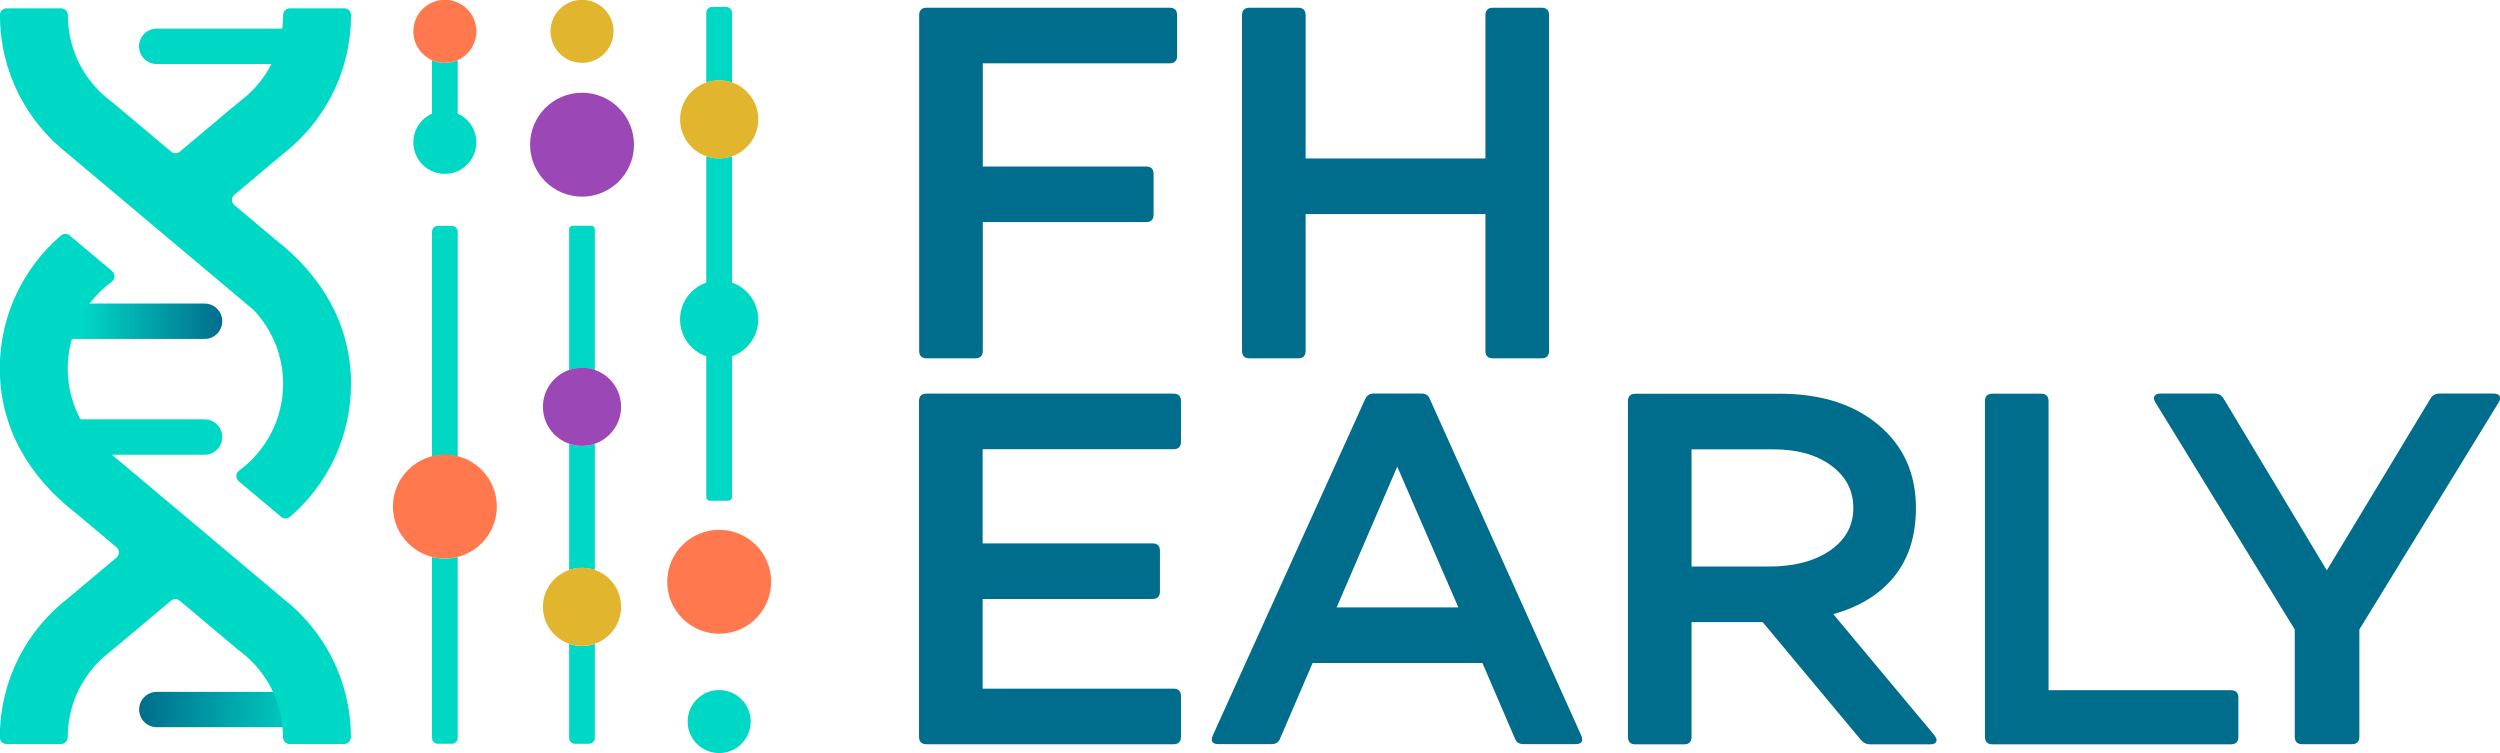 <?xml version="1.0" encoding="UTF-8"?>
<!-- Created with Inkscape (http://www.inkscape.org/) -->
<svg width="91.746mm" height="27.637mm" version="1.1" viewBox="0 0 91.746 27.637" xmlns="http://www.w3.org/2000/svg">
 <defs>
  <linearGradient id="linearGradient53-6" x2="1" gradientTransform="matrix(6.362 0 0 6.362 42.677 141.93)" gradientUnits="userSpaceOnUse">
   <stop stop-color="#006d8c" offset="0"/>
   <stop stop-color="#00d8c6" offset="1"/>
  </linearGradient>
  <linearGradient id="linearGradient57-1" x2="1" gradientTransform="matrix(6.362 0 0 6.362 39.366 127.68)" gradientUnits="userSpaceOnUse">
   <stop stop-color="#00d8c6" offset="0"/>
   <stop stop-color="#00d8c6" offset=".185"/>
   <stop stop-color="#006d8c" offset="1"/>
   <stop stop-color="#006d8c" offset="1"/>
  </linearGradient>
  <clipPath id="clipPath59-3">
   <path transform="translate(-200.75 -522.8)" d="M 0,841.89 H 595.28 V 0 H 0 Z"/>
  </clipPath>
  <clipPath id="clipPath61-9">
   <path transform="translate(-191.36 -482.13)" d="M 0,841.89 H 595.28 V 0 H 0 Z"/>
  </clipPath>
  <clipPath id="clipPath63-1">
   <path transform="translate(-177.12 -509.78)" d="M 0,841.89 H 595.28 V 0 H 0 Z"/>
  </clipPath>
  <clipPath id="clipPath65-2">
   <path transform="translate(-199.54 -463.48)" d="M 0,841.89 H 595.28 V 0 H 0 Z"/>
  </clipPath>
  <clipPath id="clipPath67-03">
   <path transform="translate(-230.63 -487.5)" d="M 0,841.89 H 595.28 V 0 H 0 Z"/>
  </clipPath>
  <clipPath id="clipPath69-0">
   <path transform="translate(-225.22 -510.71)" d="M 0,841.89 H 595.28 V 0 H 0 Z"/>
  </clipPath>
  <clipPath id="clipPath71-5">
   <path transform="translate(-227.35 -522.49)" d="M 0,841.89 H 595.28 V 0 H 0 Z"/>
  </clipPath>
  <clipPath id="clipPath73-94">
   <path transform="translate(-217.09 -502.28)" d="M 0,841.89 H 595.28 V 0 H 0 Z"/>
  </clipPath>
  <clipPath id="clipPath75-8">
   <path transform="translate(-239.49 -465.26)" d="M 0,841.89 H 595.28 V 0 H 0 Z"/>
  </clipPath>
  <clipPath id="clipPath77-5">
   <path transform="translate(-241.62 -450.71)" d="M 0,841.89 H 595.28 V 0 H 0 Z"/>
  </clipPath>
  <clipPath id="clipPath79-20">
   <path transform="translate(-217.69 -513.94)" d="M 0,841.89 H 595.28 V 0 H 0 Z"/>
  </clipPath>
  <clipPath id="clipPath81-6">
   <path transform="translate(-213.08 -522.49)" d="M 0,841.89 H 595.28 V 0 H 0 Z"/>
  </clipPath>
  <clipPath id="clipPath83-0">
   <path transform="translate(-216.36 -467.66)" d="M 0,841.89 H 595.28 V 0 H 0 Z"/>
  </clipPath>
  <clipPath id="clipPath85-1">
   <path transform="translate(-210.96 -473.06)" d="M 0,841.89 H 595.28 V 0 H 0 Z"/>
  </clipPath>
  <clipPath id="clipPath87-9">
   <path transform="translate(-230.63 -466.69)" d="M 0,841.89 H 595.28 V 0 H 0 Z"/>
  </clipPath>
  <clipPath id="clipPath89-4">
   <path transform="translate(-230.63 -458.56)" d="M 0,841.89 H 595.28 V 0 H 0 Z"/>
  </clipPath>
  <clipPath id="clipPath91-4">
   <path transform="translate(-226.56 -462.63)" d="M 0,841.89 H 595.28 V 0 H 0 Z"/>
  </clipPath>
  <clipPath id="clipPath93-9">
   <path transform="translate(-226.56 -483.43)" d="M 0,841.89 H 595.28 V 0 H 0 Z"/>
  </clipPath>
  <clipPath id="clipPath95-8">
   <path transform="translate(-244.89 -517.4)" d="M 0,841.89 H 595.28 V 0 H 0 Z"/>
  </clipPath>
  <clipPath id="clipPath97-7">
   <path transform="translate(-246.23 -496.36)" d="M 0,841.89 H 595.28 V 0 H 0 Z"/>
  </clipPath>
  <clipPath id="clipPath99-38">
   <path transform="translate(-240.83 -513.34)" d="M 0,841.89 H 595.28 V 0 H 0 Z"/>
  </clipPath>
  <clipPath id="clipPath101-7">
   <path transform="translate(-266.48 -488.48)" d="M 0,841.89 H 595.28 V 0 H 0 Z"/>
  </clipPath>
  <clipPath id="clipPath103-07">
   <path transform="translate(-300.07 -488.48)" d="M 0,841.89 H 595.28 V 0 H 0 Z"/>
  </clipPath>
  <clipPath id="clipPath105-4">
   <path transform="translate(-292.93 -479.8)" d="M 0,841.89 H 595.28 V 0 H 0 Z"/>
  </clipPath>
  <clipPath id="clipPath107-6">
   <path transform="translate(-309.13 -462.57)" d="M 0,841.89 H 595.28 V 0 H 0 Z"/>
  </clipPath>
  <clipPath id="clipPath109-0">
   <path transform="translate(-346.05 -479.02)" d="M 0,841.89 H 595.28 V 0 H 0 Z"/>
  </clipPath>
  <clipPath id="clipPath111-9">
   <path transform="translate(-383.17 -453.97)" d="M 0,841.89 H 595.28 V 0 H 0 Z"/>
  </clipPath>
  <clipPath id="clipPath113">
   <path transform="translate(-409.57 -448.35)" d="M 0,841.89 H 595.28 V 0 H 0 Z"/>
  </clipPath>
 </defs>
 <g transform="translate(-37.571 -115.89)">
  <path d="m43.326 141.28c-0.358 0-0.649 0.29-0.649 0.649 0 0.359 0.291 0.649 0.649 0.649h5.064c0.358 0 0.649-0.291 0.649-0.649 0-0.358-0.291-0.649-0.649-0.649z" fill="url(#linearGradient53-6)"/>
  <path d="m40.016 127.03c-0.358 0-0.649 0.29-0.649 0.649 0 0.359 0.291 0.649 0.649 0.649h5.063c0.359 0 0.649-0.29 0.649-0.649 0-0.359-0.291-0.649-0.649-0.649z" fill="url(#linearGradient57-1)"/>
  <g fill="#00d8c6">
   <path transform="matrix(.353 0 0 -.353 48.39 116.94)" d="m0 0h-14.354c-1.016 0-1.84-0.824-1.84-1.84 0-1.017 0.824-1.841 1.84-1.841h14.354c1.016 0 1.84 0.824 1.84 1.841 0 1.016-0.824 1.84-1.84 1.84" clip-path="url(#clipPath59-3)"/>
   <path transform="matrix(.353 0 0 -.353 45.079 131.28)" d="m0 0h-14.354c-1.015 0-1.839-0.824-1.839-1.84s0.824-1.84 1.839-1.84h14.354c1.017 0 1.841 0.824 1.841 1.84s-0.824 1.84-1.841 1.84" clip-path="url(#clipPath61-9)"/>
   <path transform="matrix(.353 0 0 -.353 40.053 121.53)" d="m0 0c-4.28 3.34-7.035 8.542-7.035 14.392v0.032c1e-3 0.383 0.318 0.69 0.701 0.69h5.658c0.393 0 0.701-0.322 0.701-0.715v-7e-3c0-3.275 1.415-6.223 3.665-8.27l0.618-0.519c0.128-0.101 0.255-0.201 0.387-0.296 0.012-8e-3 0.023-0.016 0.034-0.026l6.034-5.071c0.26-0.219 0.641-0.219 0.902 0l5.036 4.232 1.976 1.629c0.037 0.034 0.075 0.067 0.113 0.101 0.109 0.102 0.217 0.206 0.323 0.312 0.057 0.057 0.114 0.115 0.169 0.173 0.102 0.105 0.201 0.212 0.298 0.322 0.056 0.063 0.11 0.126 0.165 0.191 0.093 0.11 0.186 0.22 0.275 0.333 0.052 0.068 0.103 0.138 0.155 0.206 0.086 0.115 0.172 0.23 0.253 0.348 0.046 0.067 0.089 0.136 0.134 0.204 0.155 0.238 0.393 0.639 0.532 0.888 0.01 0.019 0.02 0.039 0.031 0.058 0.054 0.102 0.102 0.208 0.152 0.312 0.053 0.108 0.107 0.215 0.156 0.325 0.046 0.102 0.088 0.207 0.129 0.311 0.048 0.116 0.096 0.232 0.14 0.349 0.038 0.103 0.073 0.207 0.109 0.312 0.042 0.123 0.082 0.247 0.119 0.372 0.031 0.102 0.06 0.206 0.088 0.31 0.035 0.13 0.067 0.262 0.098 0.395 0.023 0.101 0.046 0.203 0.067 0.305 0.028 0.141 0.051 0.284 0.075 0.427 0.014 0.097 0.031 0.192 0.045 0.29 0.02 0.161 0.036 0.323 0.051 0.486 6e-3 0.082 0.017 0.163 0.022 0.245 0.017 0.247 0.026 0.495 0.026 0.746v7e-3c-1e-3 0.393 0.308 0.715 0.701 0.715h5.658c0.384 0 0.7-0.307 0.702-0.69v-0.032c0-0.347-0.012-0.691-0.031-1.033-6e-3 -0.109-0.017-0.218-0.025-0.327-0.017-0.233-0.037-0.465-0.062-0.695-0.015-0.125-0.032-0.249-0.048-0.374-0.028-0.214-0.061-0.428-0.097-0.641-0.02-0.124-0.042-0.248-0.066-0.371-0.041-0.218-0.088-0.434-0.137-0.649-0.025-0.111-0.05-0.221-0.077-0.331-0.064-0.257-0.134-0.51-0.208-0.762-0.02-0.064-0.036-0.129-0.056-0.193-0.098-0.32-0.205-0.636-0.32-0.948-0.02-0.052-0.041-0.103-0.062-0.155-0.096-0.256-0.199-0.51-0.307-0.761-0.039-0.09-0.08-0.178-0.12-0.267-0.097-0.212-0.196-0.423-0.3-0.631-0.047-0.094-0.095-0.187-0.143-0.28-0.107-0.205-0.218-0.409-0.333-0.61-0.048-0.084-0.095-0.168-0.144-0.251-0.132-0.223-0.27-0.442-0.41-0.658-0.037-0.056-0.071-0.112-0.108-0.167-0.368-0.554-0.766-1.086-1.192-1.595-0.032-0.039-0.068-0.077-0.101-0.116-0.179-0.21-0.361-0.416-0.549-0.617-0.049-0.054-0.1-0.106-0.151-0.159-0.177-0.185-0.357-0.367-0.542-0.545-0.06-0.058-0.12-0.116-0.181-0.173-0.191-0.179-0.385-0.354-0.584-0.524-0.05-0.043-0.099-0.087-0.149-0.129-0.183-0.154-0.369-0.303-0.558-0.45l-5.067-4.252c-0.334-0.28-0.334-0.793 0-1.074l4.204-3.533c0.014-0.012 0.029-0.022 0.043-0.034 4.758-3.677 7.881-8.788 7.881-15.015 0-5.527-2.46-10.478-6.342-13.824-0.264-0.227-0.65-0.235-0.917-0.012l-4.418 3.714c-0.351 0.296-0.323 0.837 0.046 1.109 2.77 2.038 4.57 5.319 4.57 9.013 0 2.952-1.153 5.636-3.028 7.637-0.021 0.023-0.044 0.045-0.068 0.065z" clip-path="url(#clipPath63-1)"/>
   <path transform="matrix(.353 0 0 -.353 47.965 137.86)" d="m0 0c4.279-3.34 7.035-8.542 7.035-14.392v-0.032c-2e-3 -0.383-0.318-0.69-0.702-0.69h-5.658c-0.393 0-0.701 0.322-0.7 0.715v7e-3c0 3.275-1.416 6.223-3.666 8.27l-0.618 0.519c-0.127 0.101-0.254 0.201-0.386 0.296-0.012 8e-3 -0.023 0.017-0.034 0.026l-6.034 5.072c-0.26 0.219-0.641 0.219-0.902 0l-5.036-4.233-1.976-1.629c-0.038-0.034-0.076-0.067-0.113-0.101-0.11-0.102-0.218-0.206-0.323-0.312-0.058-0.057-0.115-0.114-0.17-0.172-0.101-0.106-0.2-0.213-0.297-0.322-0.057-0.063-0.11-0.127-0.165-0.192-0.093-0.109-0.186-0.22-0.275-0.333-0.053-0.068-0.103-0.138-0.155-0.206-0.086-0.115-0.172-0.229-0.254-0.348-0.046-0.067-0.089-0.135-0.133-0.203-0.156-0.239-0.393-0.64-0.532-0.889-0.01-0.019-0.021-0.038-0.031-0.058-0.054-0.102-0.102-0.208-0.152-0.312-0.053-0.107-0.107-0.215-0.157-0.325-0.045-0.102-0.087-0.207-0.129-0.311-0.047-0.116-0.095-0.232-0.139-0.349-0.038-0.103-0.073-0.207-0.11-0.311-0.041-0.124-0.082-0.248-0.119-0.373-0.03-0.102-0.059-0.206-0.088-0.309-0.035-0.131-0.067-0.263-0.097-0.396-0.024-0.101-0.046-0.202-0.067-0.304-0.028-0.142-0.052-0.285-0.075-0.428-0.015-0.097-0.032-0.192-0.045-0.29-0.021-0.161-0.036-0.323-0.051-0.486-7e-3 -0.082-0.017-0.163-0.022-0.245-0.017-0.247-0.026-0.495-0.026-0.746v-7e-3c0-0.393-0.309-0.715-0.702-0.715h-5.658c-0.383 0-0.7 0.307-0.701 0.69v0.032c0 0.347 0.012 0.691 0.03 1.033 7e-3 0.109 0.018 0.218 0.026 0.327 0.016 0.233 0.036 0.465 0.062 0.695 0.014 0.125 0.032 0.25 0.048 0.374 0.028 0.214 0.06 0.428 0.096 0.641 0.021 0.124 0.043 0.248 0.066 0.371 0.042 0.218 0.088 0.434 0.138 0.649 0.025 0.111 0.049 0.222 0.076 0.331 0.064 0.257 0.135 0.51 0.209 0.762 0.019 0.064 0.035 0.129 0.055 0.193 0.098 0.32 0.206 0.637 0.321 0.949 0.019 0.052 0.041 0.103 0.061 0.154 0.097 0.257 0.199 0.511 0.308 0.761 0.038 0.09 0.08 0.178 0.12 0.267 0.096 0.213 0.196 0.423 0.299 0.632 0.047 0.093 0.095 0.186 0.144 0.279 0.107 0.206 0.218 0.409 0.333 0.61 0.048 0.084 0.095 0.168 0.144 0.251 0.132 0.223 0.269 0.442 0.409 0.658 0.037 0.056 0.072 0.113 0.108 0.168 0.369 0.553 0.767 1.085 1.192 1.594 0.033 0.039 0.069 0.077 0.102 0.116 0.178 0.21 0.36 0.416 0.548 0.617 0.049 0.054 0.1 0.106 0.151 0.159 0.178 0.185 0.357 0.367 0.542 0.545 0.061 0.058 0.12 0.116 0.182 0.173 0.19 0.179 0.385 0.354 0.584 0.524 0.049 0.043 0.098 0.087 0.149 0.129 0.183 0.154 0.369 0.304 0.558 0.45l5.067 4.252c0.333 0.28 0.334 0.793 0 1.074l-4.204 3.533c-0.014 0.012-0.029 0.022-0.044 0.034-4.758 3.677-7.88 8.788-7.88 15.015 0 5.527 2.46 10.478 6.342 13.824 0.263 0.227 0.65 0.235 0.916 0.012l4.419-3.714c0.351-0.296 0.323-0.836-0.047-1.109-2.769-2.038-4.569-5.319-4.569-9.013 0-2.952 1.153-5.636 3.027-7.637 0.021-0.023 0.045-0.045 0.069-0.065z" clip-path="url(#clipPath65-2)"/>
   <path transform="matrix(.353 0 0 -.353 58.929 129.39)" d="m0 0c0.469 0 0.917-0.083 1.336-0.229v14.636c0 0.206-0.167 0.372-0.372 0.372h-1.928c-0.206 0-0.373-0.166-0.373-0.372v-14.636c0.42 0.146 0.868 0.229 1.337 0.229" clip-path="url(#clipPath67-03)"/>
  </g>
  <g>
   <path transform="matrix(.353 0 0 -.353 57.024 121.2)" d="m0 0c0 2.983 2.419 5.402 5.402 5.402 2.984 0 5.402-2.419 5.402-5.402s-2.418-5.402-5.402-5.402c-2.983 0-5.402 2.419-5.402 5.402" clip-path="url(#clipPath69-0)" fill="#9c47b6"/>
   <path transform="matrix(.353 0 0 -.353 57.774 117.04)" d="m0 0c0 1.81 1.467 3.276 3.276 3.276 1.81 0 3.277-1.466 3.277-3.276 0-1.809-1.467-3.276-3.277-3.276-1.809 0-3.276 1.467-3.276 3.276" clip-path="url(#clipPath71-5)" fill="#e1b52d"/>
   <path transform="matrix(.353 0 0 -.353 54.154 124.18)" d="m0 0h-1.458c-0.335 0-0.607-0.271-0.607-0.607v-23.384c0.428 0.109 0.874 0.173 1.336 0.173s0.908-0.064 1.336-0.173v23.384c0 0.336-0.272 0.607-0.607 0.607" clip-path="url(#clipPath73-94)" fill="#00d8c6"/>
   <path transform="matrix(.353 0 0 -.353 62.057 137.24)" d="m0 0c0-2.983 2.419-5.402 5.402-5.402 2.984 0 5.403 2.419 5.403 5.402s-2.419 5.402-5.403 5.402c-2.983 0-5.402-2.419-5.402-5.402" clip-path="url(#clipPath75-8)" fill="#ff784e"/>
   <path transform="matrix(.353 0 0 -.353 62.807 142.37)" d="m0 0c0-1.81 1.467-3.276 3.276-3.276 1.81 0 3.277 1.466 3.277 3.276s-1.467 3.276-3.277 3.276c-1.809 0-3.276-1.466-3.276-3.276" clip-path="url(#clipPath77-5)" fill="#00d8c6"/>
   <path transform="matrix(.353 0 0 -.353 54.368 120.06)" d="m0 0v5.566c-0.409-0.183-0.859-0.291-1.336-0.291s-0.928 0.108-1.337 0.291v-5.566c-1.141-0.512-1.94-1.653-1.94-2.986 0-1.809 1.467-3.276 3.277-3.276 1.809 0 3.275 1.467 3.275 3.276 0 1.333-0.797 2.474-1.939 2.986" clip-path="url(#clipPath79-20)" fill="#00d8c6"/>
   <path transform="matrix(.353 0 0 -.353 52.74 117.04)" d="m0 0c0 1.81 1.468 3.276 3.276 3.276 1.81 0 3.277-1.466 3.277-3.276 0-1.809-1.467-3.276-3.277-3.276-1.808 0-3.276 1.467-3.276 3.276" clip-path="url(#clipPath81-6)" fill="#ff784e"/>
   <path transform="matrix(.353 0 0 -.353 53.896 136.39)" d="m0 0c-0.463 0-0.908 0.064-1.337 0.173v-18.815c0-0.335 0.273-0.607 0.608-0.607h1.458c0.334 0 0.607 0.272 0.607 0.607v18.815c-0.429-0.109-0.874-0.173-1.336-0.173" clip-path="url(#clipPath83-0)" fill="#00d8c6"/>
   <path transform="matrix(.353 0 0 -.353 51.991 134.48)" d="m0 0c0 2.983 2.418 5.402 5.401 5.402 2.985 0 5.403-2.419 5.403-5.402 0-2.984-2.418-5.402-5.403-5.402-2.983 0-5.401 2.418-5.401 5.402" clip-path="url(#clipPath85-1)" fill="#ff784e"/>
   <path transform="matrix(.353 0 0 -.353 58.929 136.73)" d="m0 0c0.469 0 0.917-0.083 1.336-0.229v13.135c-0.419-0.146-0.867-0.229-1.336-0.229s-0.917 0.083-1.337 0.229v-13.135c0.42 0.146 0.868 0.229 1.337 0.229" clip-path="url(#clipPath87-9)" fill="#00d8c6"/>
   <path transform="matrix(.353 0 0 -.353 58.929 139.6)" d="m0 0c-0.469 0-0.917 0.083-1.337 0.229v-9.778c0-0.335 0.273-0.607 0.608-0.607h1.458c0.335 0 0.607 0.272 0.607 0.607v9.778c-0.419-0.146-0.867-0.229-1.336-0.229" clip-path="url(#clipPath89-4)" fill="#00d8c6"/>
   <path transform="matrix(.353 0 0 -.353 57.495 138.16)" d="m0 0c0 2.245 1.82 4.064 4.065 4.064s4.065-1.819 4.065-4.064-1.82-4.065-4.065-4.065-4.065 1.82-4.065 4.065" clip-path="url(#clipPath91-4)" fill="#e1b52d"/>
   <path transform="matrix(.353 0 0 -.353 57.495 130.82)" d="m0 0c0 2.245 1.82 4.065 4.065 4.065s4.065-1.82 4.065-4.065-1.82-4.064-4.065-4.064-4.065 1.819-4.065 4.064" clip-path="url(#clipPath93-9)" fill="#9c47b6"/>
   <path transform="matrix(.353 0 0 -.353 63.962 118.84)" d="m0 0c0.469 0 0.917-0.083 1.336-0.229v7.267c0 0.329-0.267 0.596-0.597 0.596h-1.479c-0.329 0-0.596-0.267-0.596-0.596v-7.267c0.419 0.146 0.867 0.229 1.336 0.229" clip-path="url(#clipPath95-8)" fill="#00d8c6"/>
   <path transform="matrix(.353 0 0 -.353 64.434 126.26)" d="m0 0v13.136c-0.419-0.146-0.867-0.23-1.336-0.23s-0.917 0.083-1.336 0.23v-13.136c-1.588-0.553-2.728-2.059-2.728-3.835s1.14-3.282 2.728-3.835v-14.637c0-0.206 0.166-0.372 0.372-0.372h1.928c0.205 0 0.372 0.166 0.372 0.372v14.637c1.588 0.553 2.729 2.059 2.729 3.835s-1.141 3.282-2.729 3.835" clip-path="url(#clipPath97-7)" fill="#00d8c6"/>
   <path transform="matrix(.353 0 0 -.353 62.529 120.27)" d="m0 0c0-2.245 1.819-4.064 4.064-4.064 2.246 0 4.065 1.819 4.065 4.064s-1.819 4.065-4.065 4.065c-2.245 0-4.064-1.82-4.064-4.065" clip-path="url(#clipPath99-38)" fill="#e1b52d"/>
  </g>
  <g fill="#006d8c">
   <path transform="matrix(.353 0 0 -.353 71.579 129.04)" d="m0 0c-0.521 0-0.781 0.26-0.781 0.781v34.888c0 0.521 0.26 0.781 0.781 0.781h25.255c0.52 0 0.781-0.26 0.781-0.781v-4.218c0-0.52-0.261-0.781-0.781-0.781h-19.423v-10.727h16.976c0.52 0 0.78-0.26 0.78-0.78v-4.219c0-0.52-0.26-0.78-0.78-0.78h-16.976v-13.383c0-0.521-0.261-0.781-0.781-0.781z" clip-path="url(#clipPath101-7)"/>
   <path transform="matrix(.353 0 0 -.353 83.427 129.04)" d="m0 0c-0.521 0-0.781 0.26-0.781 0.781v34.888c0 0.521 0.26 0.781 0.781 0.781h5.051c0.52 0 0.781-0.26 0.781-0.781v-14.893h18.693v14.893c0 0.521 0.261 0.781 0.782 0.781h5.05c0.521 0 0.782-0.26 0.782-0.781v-34.888c0-0.521-0.261-0.781-0.782-0.781h-5.05c-0.521 0-0.782 0.26-0.782 0.781v14.216h-18.693v-14.216c0-0.521-0.261-0.781-0.781-0.781z" clip-path="url(#clipPath103-07)"/>
   <path transform="matrix(.353 0 0 -.353 80.911 132.1)" d="m0 0c0-0.521-0.26-0.781-0.781-0.781h-19.839v-9.789h17.652c0.521 0 0.781-0.261 0.781-0.782v-4.217c0-0.521-0.26-0.782-0.781-0.782h-17.652v-9.32h19.839c0.521 0 0.781-0.261 0.781-0.781v-4.218c0-0.521-0.26-0.781-0.781-0.781h-25.671c-0.521 0-0.781 0.26-0.781 0.781v34.888c0 0.521 0.26 0.781 0.781 0.781h25.671c0.521 0 0.781-0.26 0.781-0.781z" clip-path="url(#clipPath105-4)"/>
   <path transform="matrix(.353 0 0 -.353 86.624 138.18)" d="m0 0h12.654l-6.353 14.632zm-12.288-14.215c-0.66 0-0.852 0.312-0.573 0.937l15.83 34.94c0.173 0.381 0.469 0.573 0.885 0.573h4.947c0.45 0 0.746-0.192 0.885-0.573l15.725-34.94c0.277-0.625 0.087-0.937-0.572-0.937h-5.416c-0.451 0-0.747 0.19-0.885 0.572l-3.385 7.863h-17.652l-3.385-7.863c-0.138-0.382-0.434-0.572-0.885-0.572z" clip-path="url(#clipPath107-6)"/>
   <path transform="matrix(.353 0 0 -.353 99.648 132.38)" d="m0 0v-12.185h8.019c2.637 0 4.764 0.555 6.378 1.666 1.615 1.111 2.422 2.586 2.422 4.426 0 1.805-0.764 3.272-2.291 4.401-1.528 1.127-3.524 1.692-5.988 1.692zm25.255-29.733c0.208-0.278 0.268-0.504 0.182-0.677-0.087-0.174-0.304-0.26-0.651-0.26h-6.249c-0.347 0-0.659 0.156-0.936 0.468l-10.206 12.237h-7.395v-11.924c0-0.521-0.261-0.781-0.781-0.781h-5.051c-0.521 0-0.781 0.26-0.781 0.781v34.888c0 0.521 0.26 0.781 0.781 0.781h15.049c4.234 0 7.645-1.086 10.231-3.255 2.586-2.17 3.88-5.043 3.88-8.618 0-2.882-0.747-5.251-2.239-7.107-1.493-1.858-3.61-3.169-6.353-3.932z" clip-path="url(#clipPath109-0)"/>
   <path transform="matrix(.353 0 0 -.353 112.75 141.22)" d="m0 0h18.954c0.521 0 0.781-0.26 0.781-0.781v-4.061c0-0.521-0.26-0.782-0.781-0.782h-24.786c-0.521 0-0.781 0.261-0.781 0.782v34.887c0 0.521 0.26 0.782 0.781 0.782h5.051c0.52 0 0.781-0.261 0.781-0.782z" clip-path="url(#clipPath111-9)"/>
   <path transform="matrix(.353 0 0 -.353 122.06 143.2)" d="m0 0c-0.521 0-0.78 0.26-0.78 0.781v11.143l-14.477 23.589c-0.174 0.278-0.208 0.503-0.103 0.677 0.103 0.173 0.311 0.26 0.624 0.26h5.624c0.417 0 0.729-0.174 0.937-0.521l10.727-17.86 10.779 17.86c0.208 0.347 0.521 0.521 0.937 0.521h5.624c0.312 0 0.52-0.087 0.625-0.26 0.104-0.174 0.069-0.399-0.105-0.677l-14.475-23.589v-11.143c0-0.521-0.261-0.781-0.782-0.781z" clip-path="url(#clipPath113)"/>
  </g>
 </g>
</svg>
